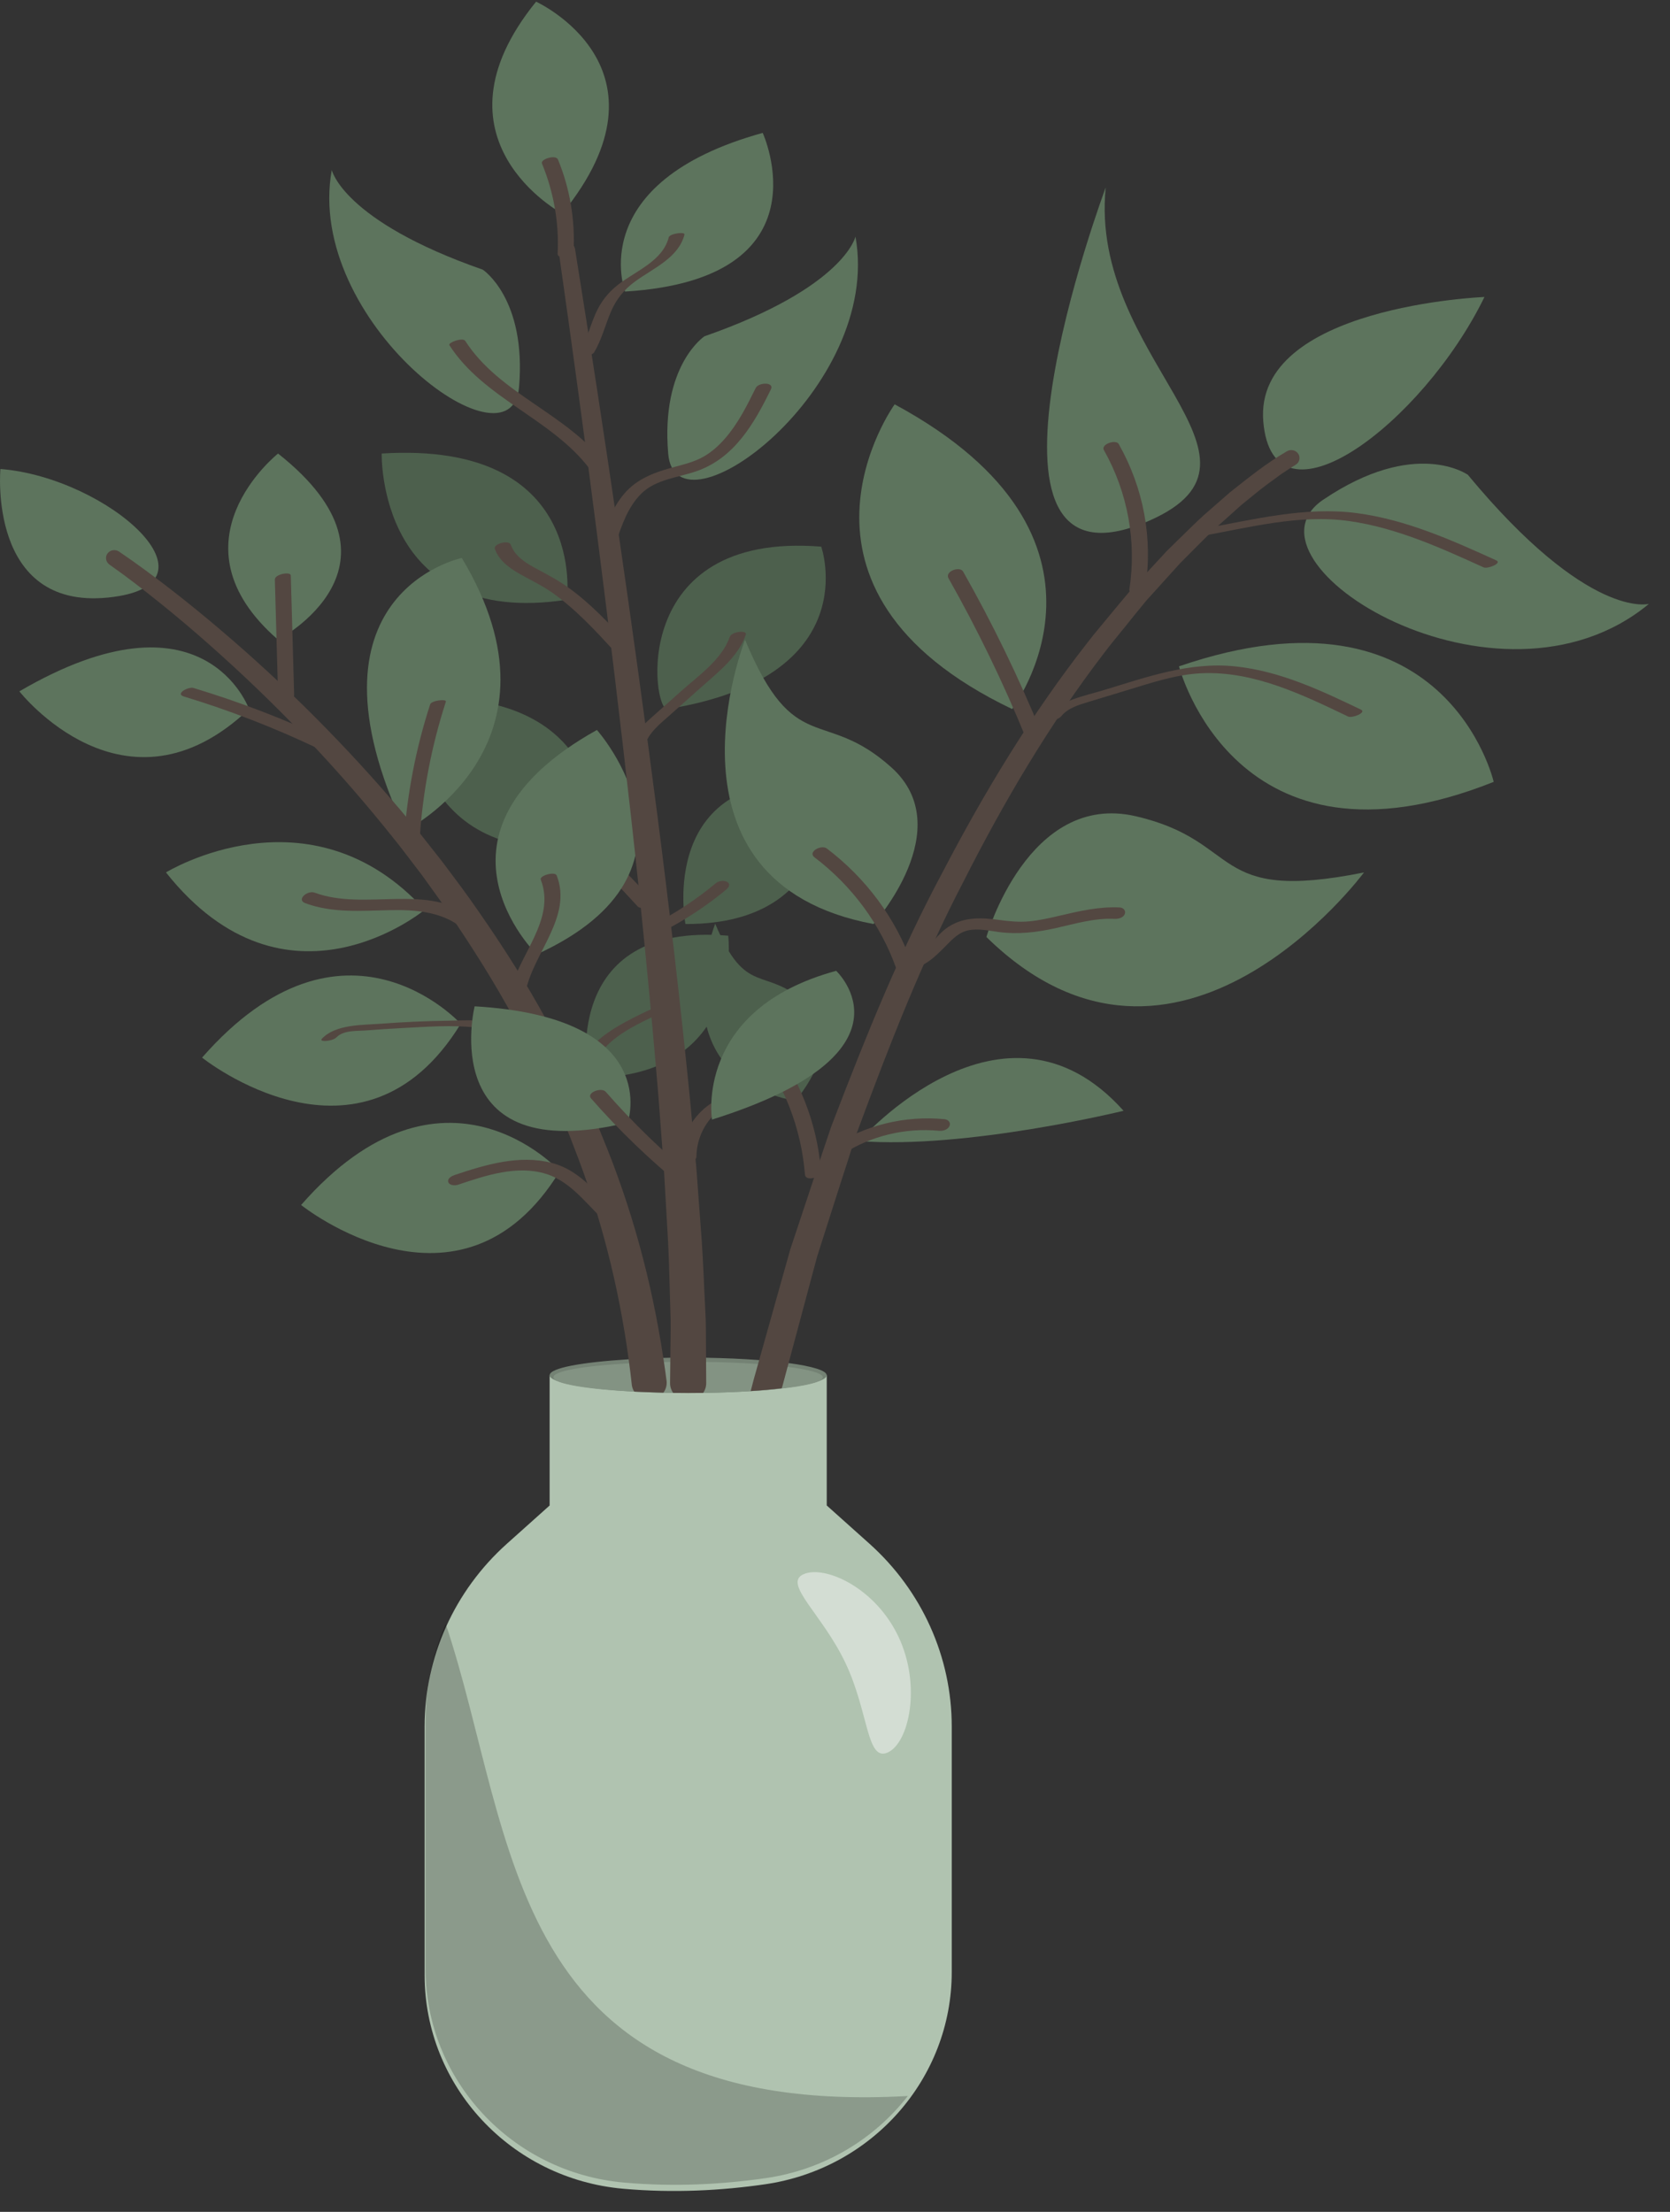 <svg width="74" height="98" viewBox="0 0 74 98" fill="none" xmlns="http://www.w3.org/2000/svg">
<rect x="0" y="0" width="74" height="98" fill="#333333" stroke="none"/>
<path d="M25.118 26.571C25.118 26.571 26.09 19.522 16.913 20.094C16.913 20.094 16.714 27.862 25.118 26.571Z" fill="#4D604D"/>
<path d="M26.402 37.429C26.402 37.429 27.374 30.38 18.198 30.952C18.198 30.952 17.998 38.719 26.402 37.429Z" fill="#4D604D"/>
<path d="M35.238 48.774C35.238 48.774 37.61 46.134 35.732 44.449C33.854 42.765 33.06 44.217 31.692 40.925C31.692 40.925 29.055 47.616 35.238 48.773V48.774Z" fill="#4D604D"/>
<path d="M29.572 31.416C28.911 31.523 27.794 23.529 36.39 24.22C36.39 24.22 38.417 29.987 29.572 31.416Z" fill="#4D604D"/>
<path d="M30.372 40.94C30.372 40.94 29.028 34 36.589 34.642C36.589 34.642 37.391 40.962 30.372 40.94Z" fill="#4D604D"/>
<path d="M65.779 13.158C65.779 13.158 55.55 13.561 55.978 18.674C56.407 23.788 63.038 18.771 65.779 13.158Z" fill="#5D745D"/>
<path d="M73.066 26.756C73.066 26.756 70.392 27.493 65.043 21.037C65.043 21.037 62.722 19.376 58.63 22.143C54.538 24.91 66.38 32.29 73.066 26.756Z" fill="#5D745D"/>
<path d="M37.907 10.483C37.907 10.483 37.419 12.734 31.215 14.9C31.215 14.9 29.275 16.177 29.609 20.104C29.944 24.031 39.121 17.197 37.907 10.483Z" fill="#5D745D"/>
<path d="M14.701 7.531C14.701 7.531 15.189 9.782 21.393 11.948C21.393 11.948 23.333 13.225 23 17.152C22.665 21.079 13.487 14.246 14.701 7.53V7.531Z" fill="#5D745D"/>
<path d="M52.243 29.523C52.243 29.523 54.726 39.209 66.188 34.642C66.188 34.642 64.086 25.464 52.243 29.523Z" fill="#5D745D"/>
<path d="M39.643 17.914C39.643 17.914 33.739 26.103 44.85 31.416C44.85 31.416 50.611 23.839 39.643 17.914Z" fill="#5D745D"/>
<path d="M43.709 41.515C43.709 41.515 45.554 35.057 50.33 36.165C55.105 37.272 53.548 40.038 60.44 38.655C60.44 38.655 52.179 49.818 43.709 41.515Z" fill="#5D745D"/>
<path d="M38.705 40.94C38.705 40.94 42.511 36.703 39.498 34C36.485 31.297 35.21 33.628 33.014 28.346C33.014 28.346 28.784 39.085 38.705 40.94Z" fill="#5D745D"/>
<path d="M48.996 8.305C48.996 8.305 42.013 27.001 50.936 23.065C57.211 20.298 48.233 15.87 48.996 8.305Z" fill="#5D745D"/>
<path d="M0.018 20.779C0.018 20.779 -0.555 27.02 4.793 26.475C10.142 25.93 4.793 21.161 0.018 20.779Z" fill="#5D745D"/>
<path d="M13.342 53.389C13.342 53.389 20.41 59.061 24.804 51.89C24.804 51.89 19.647 46.193 13.342 53.389Z" fill="#5D745D"/>
<path d="M8.954 46.859C8.954 46.859 16.022 52.532 20.416 45.36C20.416 45.36 15.258 39.664 8.954 46.859Z" fill="#5D745D"/>
<path d="M18.815 40.311C18.815 40.311 12.703 45.388 7.354 38.654C7.354 38.654 13.733 34.728 18.815 40.311Z" fill="#5D745D"/>
<path d="M12.321 20.095C12.321 20.095 7.354 24.032 12.321 28.345C12.321 28.345 18.598 25.057 12.321 20.095Z" fill="#5D745D"/>
<path d="M17.959 36.805C17.959 36.805 25.451 33.025 20.463 24.721C20.463 24.721 13.007 26.267 17.959 36.805Z" fill="#5D745D"/>
<path d="M24.913 9.462C24.913 9.462 18.794 6.191 23.755 0.074C23.755 0.074 30.166 3.002 24.913 9.462Z" fill="#5D745D"/>
<path d="M0.858 30.631C0.858 30.631 5.549 36.629 11.035 31.416C11.035 31.416 9.071 25.834 0.858 30.631Z" fill="#5D745D"/>
<path d="M27.696 12.918C27.696 12.918 25.854 8.084 33.796 5.888C33.796 5.888 36.767 12.364 27.696 12.918Z" fill="#5D745D"/>
<path d="M38.076 50.556C38.076 50.556 44.464 43.262 49.787 49.215C49.787 49.215 44.729 46.866 38.076 50.556Z" fill="#5D745D"/>
<path d="M49.785 49.215C49.785 49.215 42.817 50.925 38.073 50.556C38.073 50.556 43.697 44.923 49.785 49.215Z" fill="#5D745D"/>
<path d="M26.05 47.755C26.05 47.755 24.706 40.816 32.268 41.458C32.268 41.458 33.07 47.778 26.05 47.755Z" fill="#4D604D"/>
<path d="M24.016 7.248C24.537 8.515 24.779 9.881 24.709 11.243C24.696 11.505 25.404 11.364 25.415 11.152C25.488 9.755 25.259 8.365 24.723 7.065C24.63 6.841 23.933 7.046 24.016 7.248Z" fill="#534741"/>
<path d="M26.335 15.599C26.663 15.04 26.816 14.413 27.066 13.822C27.304 13.261 27.653 12.827 28.151 12.464C28.952 11.881 30.068 11.421 30.33 10.393C30.365 10.256 29.676 10.346 29.633 10.515C29.367 11.559 28.197 11.991 27.403 12.602C26.944 12.955 26.612 13.385 26.385 13.907C26.124 14.509 25.973 15.15 25.637 15.723C25.575 15.829 25.887 15.789 25.919 15.785C26.041 15.764 26.266 15.718 26.335 15.601V15.599Z" fill="#534741"/>
<path d="M27.288 24.061C27.542 23.29 27.822 22.455 28.423 21.865C29.073 21.227 30.057 21.163 30.886 20.869C32.568 20.272 33.431 18.73 34.159 17.255C34.326 16.916 33.613 16.933 33.486 17.191C33.102 17.97 32.705 18.766 32.125 19.43C31.854 19.739 31.545 20.021 31.182 20.229C30.791 20.453 30.353 20.564 29.919 20.68C29.062 20.906 28.242 21.189 27.66 21.874C27.108 22.524 26.832 23.333 26.574 24.122C26.52 24.285 26.788 24.336 26.895 24.329C27.068 24.317 27.234 24.225 27.288 24.062V24.061Z" fill="#534741"/>
<path d="M19.911 15.29C21.428 17.656 24.422 18.54 26.111 20.751C26.215 20.888 26.894 20.667 26.776 20.512C25.102 18.321 22.119 17.447 20.618 15.107C20.504 14.929 19.844 15.184 19.911 15.29Z" fill="#534741"/>
<path d="M48.918 19.948C49.977 21.822 50.369 24.009 50.044 26.117C49.998 26.408 50.714 26.296 50.753 26.042C51.092 23.849 50.671 21.615 49.571 19.671C49.449 19.456 48.763 19.677 48.917 19.948H48.918Z" fill="#534741"/>
<path d="M53.158 23.768C55.334 23.377 57.579 22.771 59.802 23.089C61.895 23.389 63.84 24.274 65.737 25.137C65.922 25.221 66.572 24.951 66.306 24.83C64.335 23.934 62.314 23.026 60.135 22.736C57.828 22.429 55.521 23.028 53.266 23.434C53.166 23.452 52.865 23.514 52.859 23.649C52.853 23.787 53.056 23.785 53.156 23.767L53.158 23.768Z" fill="#534741"/>
<path d="M46.144 32.466C45.144 30.019 43.985 27.635 42.678 25.326C42.532 25.066 41.855 25.315 42.03 25.623C43.316 27.894 44.453 30.242 45.438 32.648C45.56 32.948 46.264 32.754 46.145 32.465L46.144 32.466Z" fill="#534741"/>
<path d="M47.028 31.73C47.331 31.364 47.788 31.235 48.233 31.099C48.812 30.923 49.39 30.748 49.969 30.572C51.037 30.249 52.124 29.878 53.252 29.829C55.563 29.728 57.723 30.783 59.737 31.747C59.919 31.834 60.571 31.567 60.307 31.441C58.544 30.596 56.727 29.733 54.742 29.526C52.71 29.312 50.812 30 48.905 30.578C48.047 30.839 46.97 31.022 46.377 31.741C46.274 31.866 46.466 31.907 46.56 31.909C46.713 31.911 46.929 31.851 47.029 31.731L47.028 31.73Z" fill="#534741"/>
<path d="M33.435 46.342C34.734 47.996 35.505 49.977 35.669 52.046C35.693 52.352 36.401 52.191 36.376 51.862C36.208 49.755 35.405 47.726 34.083 46.041C33.891 45.796 33.218 46.062 33.435 46.341V46.342Z" fill="#534741"/>
<path d="M40.511 42.907C41.19 42.704 41.608 42.206 42.086 41.731C42.319 41.5 42.575 41.289 42.909 41.219C43.344 41.129 43.813 41.235 44.244 41.293C45.106 41.408 45.932 41.311 46.776 41.123C47.63 40.931 48.491 40.668 49.38 40.712C49.544 40.721 49.77 40.668 49.839 40.502C49.902 40.353 49.782 40.215 49.621 40.207C48.707 40.16 47.832 40.366 46.95 40.572C46.506 40.677 46.059 40.779 45.602 40.822C45.15 40.864 44.717 40.819 44.271 40.758C43.434 40.642 42.605 40.621 41.907 41.15C41.398 41.536 41.018 42.236 40.377 42.428C39.947 42.556 40.074 43.037 40.51 42.906L40.511 42.907Z" fill="#534741"/>
<path d="M37.337 51.138C38.586 50.324 40.115 49.958 41.614 50.102C41.783 50.118 42.002 50.053 42.074 49.889C42.142 49.735 42.012 49.602 41.855 49.587C40.094 49.416 38.329 49.853 36.864 50.807C36.729 50.894 36.699 51.074 36.829 51.175C36.974 51.287 37.2 51.226 37.338 51.137L37.337 51.138Z" fill="#534741"/>
<path d="M30.859 51.254C30.867 50.499 31.194 49.771 31.775 49.263C32.321 48.787 33.207 48.674 33.547 47.986C33.702 47.671 32.993 47.725 32.883 47.95C32.73 48.26 32.418 48.399 32.117 48.545C31.74 48.727 31.389 48.933 31.089 49.223C30.515 49.778 30.158 50.542 30.148 51.329C30.145 51.637 30.855 51.507 30.859 51.254Z" fill="#534741"/>
<path d="M29.251 41.332C30.301 40.798 31.288 40.157 32.187 39.407C32.291 39.32 32.383 39.174 32.231 39.079C32.096 38.993 31.846 39.026 31.727 39.126C30.874 39.836 29.943 40.458 28.946 40.963C28.833 41.021 28.666 41.158 28.773 41.293C28.874 41.419 29.123 41.396 29.25 41.331L29.251 41.332Z" fill="#534741"/>
<path d="M36.094 37.987C37.76 39.25 39.023 40.969 39.712 42.903C39.822 43.211 40.528 43.023 40.419 42.719C39.698 40.697 38.381 38.915 36.638 37.594C36.393 37.409 35.773 37.745 36.092 37.987H36.094Z" fill="#534741"/>
<path d="M31.549 49.605C31.549 49.605 30.749 44.726 37.052 43.014C37.052 43.014 40.943 46.654 31.549 49.605Z" fill="#5D745D"/>
<path d="M28.614 32.906C28.814 32.413 29.252 32.067 29.645 31.718C30.11 31.304 30.575 30.89 31.04 30.476C31.809 29.792 32.697 29.115 33.047 28.128C33.129 27.896 32.421 27.983 32.34 28.213C31.983 29.221 30.968 29.923 30.187 30.618C29.738 31.018 29.287 31.415 28.84 31.816C28.459 32.159 28.101 32.516 27.907 32.991C27.846 33.138 28.136 33.147 28.212 33.139C28.362 33.123 28.555 33.052 28.614 32.906Z" fill="#534741"/>
<path d="M21.926 24.318C22.099 24.799 22.494 25.113 22.931 25.371C23.442 25.672 23.98 25.913 24.466 26.256C25.504 26.987 26.364 27.921 27.212 28.843C27.373 29.016 28.049 28.771 27.87 28.577C27.04 27.675 26.201 26.765 25.195 26.041C24.74 25.714 24.253 25.454 23.757 25.19C23.289 24.94 22.816 24.645 22.633 24.136C22.548 23.902 21.846 24.098 21.926 24.319V24.318Z" fill="#534741"/>
<path d="M22.975 35.641C23.148 36.121 23.543 36.435 23.98 36.693C24.491 36.994 25.029 37.236 25.515 37.579C26.553 38.309 27.413 39.243 28.261 40.165C28.422 40.339 29.098 40.094 28.919 39.9C28.089 38.998 27.25 38.088 26.244 37.363C25.789 37.036 25.302 36.777 24.806 36.513C24.338 36.263 23.865 35.968 23.682 35.457C23.597 35.223 22.895 35.419 22.975 35.641Z" fill="#534741"/>
<path d="M23.782 42.285C23.782 42.285 18.26 36.908 26.45 32.342C26.45 32.342 31.985 38.546 23.782 42.285Z" fill="#5D745D"/>
<path d="M23.308 43.864C23.673 42.186 25.368 40.6 24.669 38.791C24.592 38.592 23.893 38.797 23.962 38.974C24.648 40.747 22.965 42.319 22.605 43.967C22.561 44.172 23.264 44.062 23.308 43.864Z" fill="#534741"/>
<path d="M18.605 37.054C18.741 35.027 19.13 33.026 19.758 31.087C19.8 30.957 19.117 31.034 19.061 31.208C18.425 33.166 18.036 35.19 17.898 37.237C17.892 37.332 18.591 37.256 18.605 37.054Z" fill="#534741"/>
<path d="M13.034 30.785C12.985 29.022 12.936 27.26 12.886 25.497C12.882 25.311 12.172 25.436 12.179 25.68C12.229 27.443 12.278 29.205 12.327 30.968C12.332 31.154 13.042 31.029 13.034 30.785Z" fill="#534741"/>
<path d="M14.631 32.817C12.678 31.889 10.654 31.111 8.577 30.482C8.347 30.412 7.748 30.739 8.146 30.859C10.178 31.475 12.158 32.245 14.069 33.153C14.219 33.224 14.438 33.174 14.571 33.091C14.666 33.032 14.785 32.891 14.631 32.819V32.817Z" fill="#534741"/>
<path d="M20.991 40.691C18.957 39.081 16.201 40.386 13.937 39.549C13.629 39.435 13.111 39.862 13.531 40.018C14.73 40.462 16.013 40.354 17.269 40.326C18.378 40.301 19.555 40.386 20.447 41.092C20.696 41.288 21.309 40.944 20.99 40.692L20.991 40.691Z" fill="#534741"/>
<path d="M20.278 52.498C21.502 52.086 22.917 51.604 24.209 52.015C25.427 52.401 26.119 53.566 27.061 54.326C27.286 54.507 27.913 54.192 27.61 53.947C26.556 53.096 25.842 51.879 24.432 51.52C23.002 51.154 21.506 51.604 20.156 52.057C20.028 52.1 19.817 52.203 19.863 52.368C19.906 52.521 20.152 52.538 20.278 52.495V52.498Z" fill="#534741"/>
<path d="M14.91 45.961C15.229 45.63 15.834 45.688 16.267 45.652C16.781 45.61 17.297 45.576 17.815 45.55C18.889 45.496 20.025 45.403 21.095 45.529C22.137 45.652 22.833 46.36 23.515 47.068C24.209 47.786 24.832 48.563 25.386 49.385C25.497 49.55 26.148 49.282 26.093 49.202C25.616 48.494 25.087 47.818 24.508 47.184C23.948 46.57 23.318 45.834 22.531 45.49C21.696 45.126 20.7 45.211 19.808 45.225C18.827 45.24 17.848 45.284 16.871 45.358C16.05 45.42 14.883 45.378 14.27 46.015C14.164 46.124 14.365 46.127 14.436 46.122C14.577 46.114 14.807 46.066 14.91 45.96V45.961Z" fill="#534741"/>
<path d="M26.078 48.748C25.858 47.896 26.229 47.027 26.825 46.399C27.46 45.732 28.338 45.328 29.166 44.935C29.269 44.886 29.369 44.767 29.236 44.696C29.096 44.621 28.864 44.706 28.737 44.767C27.817 45.205 26.876 45.665 26.173 46.405C25.536 47.076 25.137 48.021 25.371 48.931C25.425 49.14 26.133 48.964 26.078 48.748Z" fill="#534741"/>
<path d="M24.355 60.934V66.703L22.459 68.4C20.137 70.481 18.816 73.418 18.816 76.496V87.513C18.816 92.412 22.624 96.536 27.618 96.976C29.858 97.174 31.991 97.054 33.897 96.778C38.658 96.089 42.173 92.081 42.173 87.378V76.495C42.173 73.418 40.852 70.48 38.53 68.399L36.634 66.702V60.933H24.356L24.355 60.934Z" fill="#B0C3B0"/>
<g style="mix-blend-mode:overlay" opacity="0.21">
<path d="M19.749 71.944C19.169 73.283 18.858 74.736 18.858 76.223V87.24C18.858 92.139 22.666 96.263 27.66 96.703C29.9 96.9 32.032 96.78 33.939 96.504C36.523 96.13 38.739 94.777 40.226 92.866C22.313 93.852 22.913 81.364 19.748 71.944H19.749Z" fill="black"/>
</g>
<path d="M36.633 60.934C36.633 61.163 35.861 61.371 34.636 61.511C34.223 61.561 33.763 61.603 33.261 61.634C32.617 61.677 31.909 61.704 31.16 61.713C30.941 61.716 30.718 61.718 30.494 61.718C30.269 61.718 30.046 61.716 29.827 61.713C29.683 61.711 29.539 61.709 29.397 61.704C28.945 61.694 28.514 61.678 28.102 61.656C25.9 61.536 24.355 61.258 24.355 60.933C24.355 60.608 25.785 60.354 27.855 60.226C28.335 60.198 28.853 60.176 29.392 60.164C29.495 60.16 29.599 60.157 29.705 60.157C29.964 60.153 30.227 60.15 30.494 60.15C30.76 60.15 31.028 60.153 31.287 60.157C32.137 60.172 32.932 60.207 33.637 60.261C34.117 60.297 34.557 60.34 34.94 60.393C35.99 60.532 36.631 60.725 36.631 60.933L36.633 60.934Z" fill="#748274"/>
<path d="M36.461 61.026C36.461 61.228 35.711 61.41 34.52 61.535C34.118 61.579 33.67 61.616 33.184 61.643C32.556 61.68 31.869 61.705 31.14 61.713C30.927 61.715 30.71 61.717 30.492 61.717C30.274 61.717 30.057 61.714 29.844 61.713C29.704 61.711 29.565 61.71 29.427 61.705C28.988 61.697 28.567 61.682 28.167 61.663C26.026 61.557 24.523 61.312 24.523 61.024C24.523 60.736 25.914 60.513 27.926 60.401C28.395 60.376 28.897 60.357 29.422 60.347C29.521 60.344 29.624 60.341 29.726 60.341C29.977 60.337 30.233 60.335 30.492 60.335C30.751 60.335 31.012 60.338 31.263 60.341C32.09 60.353 32.863 60.385 33.549 60.433C34.017 60.464 34.444 60.503 34.817 60.55C35.838 60.672 36.461 60.843 36.461 61.026Z" fill="#839383"/>
<path d="M57.405 20.596L57.393 20.606C57.197 20.716 56.985 20.87 56.781 21L56.179 21.439C55.778 21.734 55.4 22.061 55.01 22.37L53.894 23.37C53.525 23.706 53.181 24.07 52.825 24.419L52.297 24.95L51.795 25.504L50.792 26.614C50.472 26.996 50.165 27.387 49.85 27.774C49.539 28.165 49.215 28.543 48.917 28.943C46.493 32.109 44.468 35.549 42.679 39.088C40.843 42.61 39.406 46.311 38.031 50.024C37.941 50.252 37.865 50.49 37.792 50.726L37.566 51.433L37.111 52.845L36.208 55.674L34.944 60.394L34.673 61.405L34.666 61.433C34.659 61.46 34.649 61.486 34.639 61.511C34.226 61.561 33.766 61.602 33.264 61.633L33.401 61.11L33.64 60.261L35.022 55.342L35.969 52.494L36.442 51.072L36.681 50.363C36.759 50.125 36.838 49.887 36.932 49.656C38.365 45.919 39.864 42.194 41.765 38.649C43.62 35.09 45.714 31.626 48.213 28.439C48.521 28.036 48.855 27.654 49.175 27.26C49.5 26.871 49.819 26.477 50.149 26.093L51.184 24.973L51.701 24.414L52.246 23.879C52.614 23.526 52.971 23.16 53.349 22.82L54.506 21.809C55.316 21.17 56.097 20.533 57.03 19.991C57.203 19.892 57.428 19.946 57.532 20.113C57.635 20.281 57.579 20.498 57.405 20.596Z" fill="#534741"/>
<path d="M31.293 61.28C31.293 61.441 31.244 61.592 31.159 61.715C30.94 61.717 30.717 61.719 30.493 61.719C30.268 61.719 30.046 61.717 29.826 61.715C29.744 61.594 29.692 61.448 29.692 61.29V61.233L29.704 60.157L29.709 59.679C29.712 59.16 29.731 58.644 29.707 58.12C29.67 57.076 29.657 56.034 29.602 54.988L29.421 51.851L29.187 48.713C28.841 44.529 28.426 40.344 27.959 36.164C27.022 27.806 25.945 19.457 24.754 11.126C24.752 11.109 24.752 11.092 24.752 11.078C24.752 10.903 24.883 10.751 25.067 10.727C25.264 10.698 25.447 10.833 25.479 11.022C26.815 19.344 28.035 27.678 29.118 36.035C29.657 40.214 30.145 44.402 30.565 48.598L30.856 51.75L31.09 54.911C31.165 55.965 31.197 57.025 31.254 58.084C31.288 58.612 31.276 59.147 31.283 59.679L31.286 60.157L31.293 61.279V61.28Z" fill="#534741"/>
<path d="M29.399 61.705C28.947 61.695 28.516 61.678 28.103 61.657C28.047 61.57 28.011 61.47 27.996 61.362C27.996 61.352 27.994 61.336 27.994 61.336C27.952 60.966 27.909 60.596 27.857 60.226C27.42 57.003 26.614 53.816 25.41 50.765C25.092 49.91 24.711 49.075 24.345 48.236C24.157 47.818 23.948 47.41 23.75 46.996L23.447 46.379L23.122 45.771C22.272 44.142 21.309 42.567 20.281 41.03C19.776 40.259 19.229 39.512 18.687 38.76L17.844 37.657C17.563 37.287 17.265 36.931 16.976 36.568C15.804 35.13 14.569 33.737 13.276 32.394C11.982 31.052 10.632 29.761 9.229 28.522C8.528 27.902 7.814 27.299 7.084 26.712C6.357 26.127 5.609 25.547 4.855 25.019C4.684 24.898 4.648 24.677 4.766 24.519C4.883 24.363 5.109 24.329 5.273 24.437C6.074 24.979 6.827 25.542 7.583 26.125C8.331 26.707 9.067 27.306 9.789 27.922C11.231 29.149 12.623 30.432 13.957 31.771C15.292 33.109 16.571 34.499 17.789 35.941C18.089 36.304 18.398 36.66 18.692 37.03L19.567 38.14C20.134 38.894 20.704 39.644 21.234 40.422C22.311 41.968 23.323 43.562 24.223 45.214L24.567 45.829L24.89 46.459C25.099 46.878 25.322 47.292 25.524 47.717C25.917 48.573 26.322 49.422 26.663 50.299C27.982 53.458 28.882 56.782 29.392 60.165C29.446 60.502 29.492 60.84 29.536 61.176C29.561 61.369 29.506 61.556 29.397 61.705H29.399Z" fill="#534741"/>
<path d="M27.817 49.734C27.817 49.734 29.414 45.074 21.032 44.586C21.032 44.586 19.248 51.816 27.817 49.734Z" fill="#5D745D"/>
<path d="M26.19 48.667C27.429 50.082 28.792 51.391 30.259 52.587C30.479 52.766 31.109 52.455 30.809 52.21C29.377 51.042 28.051 49.756 26.841 48.374C26.647 48.154 25.972 48.416 26.19 48.665V48.667Z" fill="#534741"/>
<g style="mix-blend-mode:screen" opacity="0.44">
<path d="M39.813 72.517C40.843 74.699 40.272 77.234 39.335 77.647C38.398 78.06 38.501 75.878 37.471 73.697C36.442 71.515 34.67 70.16 35.608 69.747C36.545 69.335 38.785 70.336 39.813 72.518V72.517Z" fill="white"/>
</g>
</svg>

